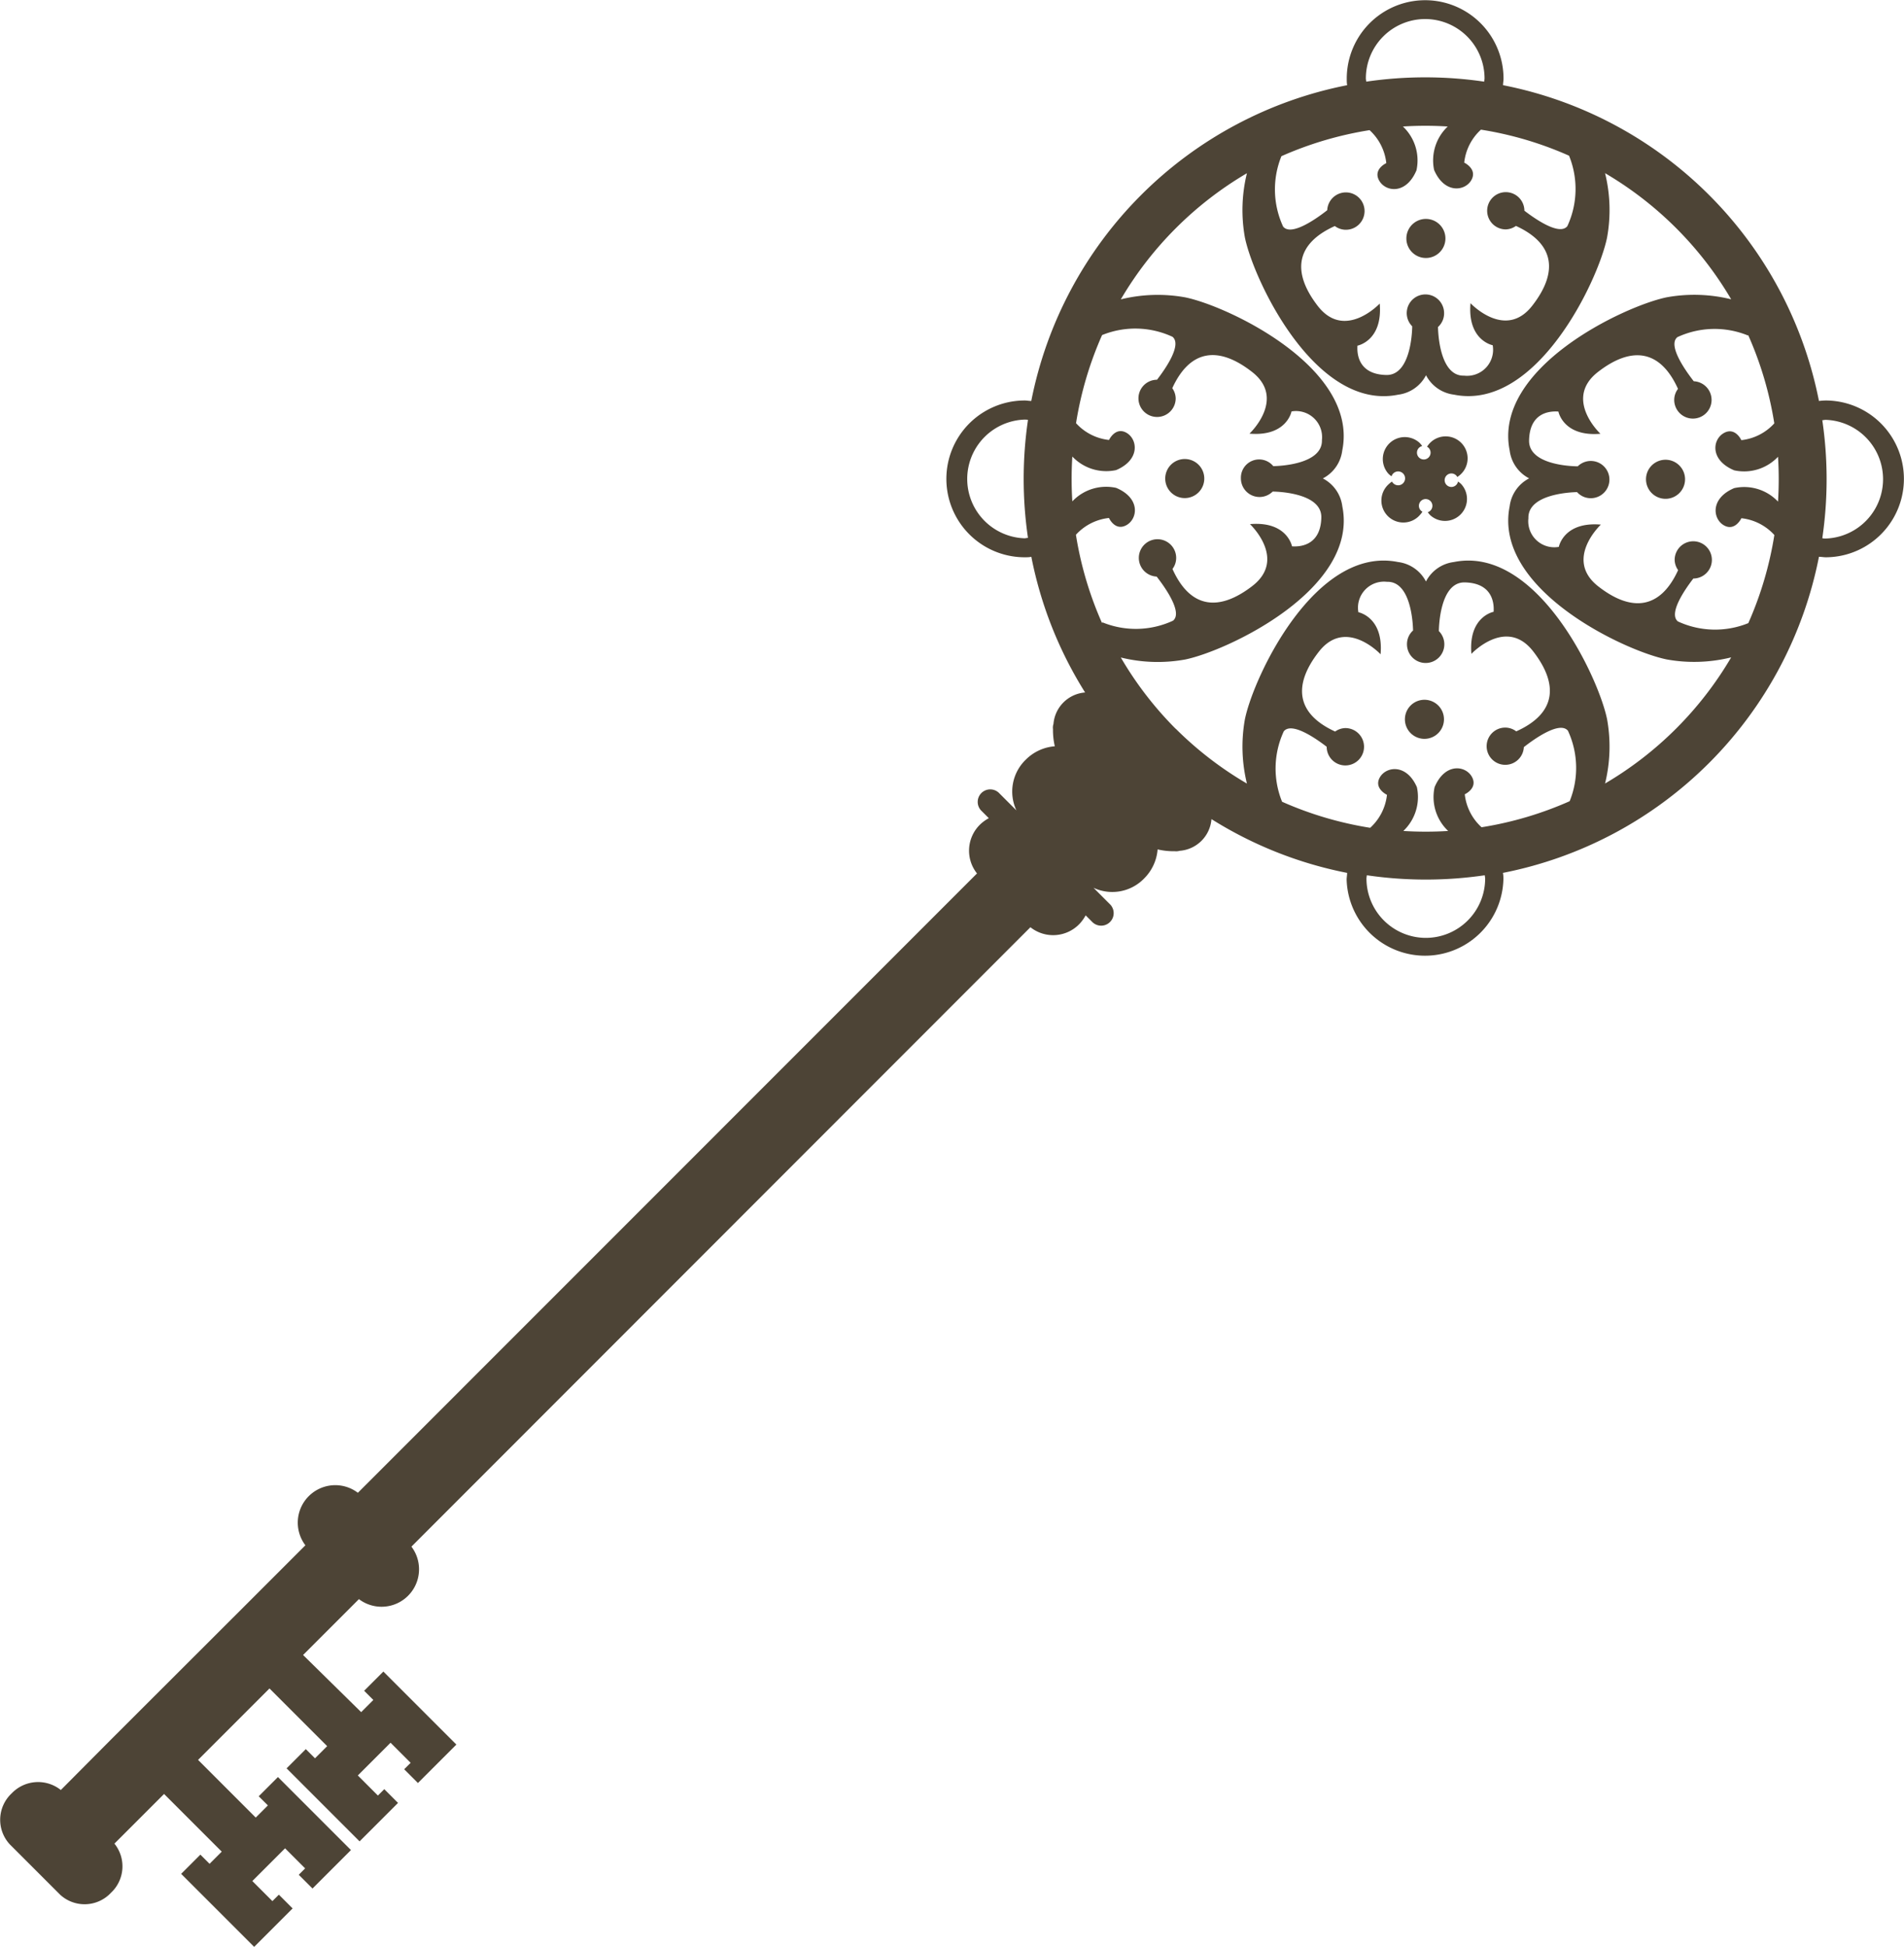 <svg id="グループ_16495" data-name="グループ 16495" xmlns="http://www.w3.org/2000/svg"
    xmlns:xlink="http://www.w3.org/1999/xlink" width="31.298" height="32" viewBox="0 0 31.298 32">
    <defs>
        <clipPath id="clip-path">
            <rect id="長方形_585" data-name="長方形 585" width="31.298" height="32" fill="#4d4436" />
        </clipPath>
    </defs>
    <g id="グループ_16288" data-name="グループ 16288" clip-path="url(#clip-path)">
        <path id="パス_19896" data-name="パス 19896"
            d="M1.814,28.6,1,29.419a.6.6,0,0,0-.808.055.594.594,0,0,0-.032.837l.828.828a.593.593,0,0,0,.837-.032.594.594,0,0,0,.056-.807l.816-.816.948.948-.2.2-.151-.151-.316.316,1.2,1.2.632-.632-.226-.226-.106.106-.33-.33.538-.538.33.33-.105.105.226.226.632-.632-1.2-1.2-.316.316.151.15-.2.2-.948-.948,1.174-1.174.948.948-.2.2-.151-.151-.316.316,1.2,1.2.632-.632-.226-.226-.105.105-.33-.33.538-.538.33.33-.106.106.226.226.632-.632-1.2-1.2-.316.316.151.151-.2.2L4.982,27.2l.918-.918a.616.616,0,0,0,.863-.863L16.938,15.239a.6.6,0,0,0,.808-.056.672.672,0,0,0,.1-.139l.116.116a.206.206,0,0,0,.291-.291l-.278-.278a.728.728,0,0,0,.833-.154.757.757,0,0,0,.221-.477,1.152,1.152,0,0,0,.283.03.205.205,0,0,0,.079-.007.566.566,0,0,0,.523-.521,6.573,6.573,0,0,0,2.23.884c0,.036-.007.071-.008.108a1.289,1.289,0,0,0,2.577,0c0-.036,0-.072-.008-.108A6.589,6.589,0,0,0,29.9,9.151c.036,0,.072.007.108.008a1.288,1.288,0,0,0,0-2.577,1.075,1.075,0,0,0-.108.008A6.588,6.588,0,0,0,24.707,1.4c0-.036.008-.072.008-.108a1.288,1.288,0,0,0-2.577,0c0,.036,0,.072.007.108A6.588,6.588,0,0,0,16.952,6.59c-.036,0-.072-.008-.107-.008a1.288,1.288,0,1,0,0,2.577c.036,0,.072,0,.108-.008a6.569,6.569,0,0,0,.884,2.23.565.565,0,0,0-.52.517.192.192,0,0,0-.008.086,1.166,1.166,0,0,0,.03.281.756.756,0,0,0-.477.22.728.728,0,0,0-.154.834l-.278-.278a.206.206,0,1,0-.291.291l.115.115a.662.662,0,0,0-.139.1.6.6,0,0,0-.055.808L5.883,24.534a.616.616,0,0,0-.863.863l-.918.918Zm1.731-1.731L2.371,28.047M30.009,6.9a.976.976,0,0,1,0,1.951c-.018,0-.036,0-.054-.006a6.667,6.667,0,0,0,0-1.939c.018,0,.036-.006.054-.006m-1.271-1.39a5.794,5.794,0,0,1,.428,1.448.856.856,0,0,1-.542.276s-.1-.222-.287-.117-.235.443.17.613a.766.766,0,0,0,.72-.223,5.83,5.83,0,0,1,0,.737.765.765,0,0,0-.72-.222c-.4.17-.352.508-.169.612s.287-.117.287-.117a.858.858,0,0,1,.542.276,5.826,5.826,0,0,1-.428,1.448,1.453,1.453,0,0,1-1.158-.028c-.159-.13.116-.526.254-.705h0a.306.306,0,1,0-.307-.306.3.3,0,0,0,.057.168c-.289.634-.756.7-1.309.27-.574-.444.039-1.018.039-1.018-.613-.052-.691.366-.691.366a.428.428,0,0,1-.5-.47c-.012-.4.7-.428.8-.43a.3.3,0,0,0,.226.1.306.306,0,1,0-.215-.524v0s-.809.005-.8-.426.3-.487.482-.474c0,0,.079.417.691.365,0,0-.613-.573-.039-1.017.555-.43,1.024-.364,1.314.279a.3.3,0,0,0-.062.175.307.307,0,1,0,.321-.3c-.131-.168-.435-.591-.269-.725a1.451,1.451,0,0,1,1.158-.028M23.573,2.791c.17.4.509.352.613.169s-.117-.287-.117-.287a.854.854,0,0,1,.275-.542,5.767,5.767,0,0,1,1.448.428,1.452,1.452,0,0,1-.028,1.158c-.129.16-.526-.116-.706-.254h0a.306.306,0,1,0-.306.307.3.3,0,0,0,.167-.057c.634.29.7.756.27,1.309-.444.574-1.017-.039-1.017-.039-.052.613.365.691.365.691a.428.428,0,0,1-.47.5c-.4.012-.428-.7-.429-.8a.3.3,0,0,0,.1-.226.307.307,0,1,0-.524.215h0s0,.809-.426.8-.487-.3-.474-.482c0,0,.418-.078.366-.692,0,0-.574.613-1.018.04-.429-.555-.364-1.024.28-1.314a.3.3,0,0,0,.175.061.307.307,0,1,0-.3-.321c-.168.132-.59.435-.725.269a1.453,1.453,0,0,1-.028-1.157,5.833,5.833,0,0,1,1.449-.428.857.857,0,0,1,.275.542s-.222.1-.117.287.443.235.613-.169a.766.766,0,0,0-.223-.72,5.8,5.8,0,0,1,.737,0,.767.767,0,0,0-.223.72M23.427.313a.977.977,0,0,1,.976.975c0,.018-.005.036-.006.054a6.672,6.672,0,0,0-1.939,0c0-.018-.006-.035-.006-.054a.976.976,0,0,1,.975-.975M16.844,8.847a.976.976,0,0,1,0-1.951c.018,0,.036,0,.054.006a6.671,6.671,0,0,0,0,1.938c-.018,0-.036.006-.055.007m1.271,1.39a5.822,5.822,0,0,1-.428-1.448.856.856,0,0,1,.543-.276s.1.222.287.118.235-.444-.169-.613a.765.765,0,0,0-.72.222,5.8,5.8,0,0,1,0-.737.767.767,0,0,0,.72.223c.4-.17.353-.509.17-.613s-.287.118-.287.118a.855.855,0,0,1-.542-.276,5.815,5.815,0,0,1,.428-1.448,1.451,1.451,0,0,1,1.157.028c.16.13-.115.526-.254.706h0a.306.306,0,1,0,.307.307.3.3,0,0,0-.056-.168c.29-.634.755-.7,1.308-.27.574.443-.039,1.017-.039,1.017.613.052.691-.365.691-.365a.429.429,0,0,1,.5.47c.012.4-.7.428-.8.429a.3.3,0,0,0-.532.2.306.306,0,0,0,.522.218v0s.809,0,.8.426-.3.487-.482.474c0,0-.078-.417-.691-.365,0,0,.613.574.039,1.017-.556.429-1.024.364-1.313-.28a.3.3,0,0,0,.061-.175.307.307,0,1,0-.321.3c.131.168.435.59.269.725a1.453,1.453,0,0,1-1.158.028m1.2,1.747a5.785,5.785,0,0,1-.9-1.17,2.534,2.534,0,0,0,1.058.033c.7-.144,2.857-1.161,2.583-2.517a.6.6,0,0,0-.32-.459.6.6,0,0,0,.319-.459c.274-1.357-1.878-2.374-2.582-2.517a2.54,2.54,0,0,0-1.058.033,5.825,5.825,0,0,1,2.073-2.073,2.541,2.541,0,0,0-.033,1.058c.144.7,1.161,2.856,2.517,2.582a.6.6,0,0,0,.46-.32.6.6,0,0,0,.459.319c1.356.274,2.374-1.878,2.517-2.582a2.529,2.529,0,0,0-.033-1.058,5.822,5.822,0,0,1,2.073,2.073,2.538,2.538,0,0,0-1.059-.033c-.7.144-2.856,1.161-2.582,2.517a.6.6,0,0,0,.32.459.6.6,0,0,0-.32.459c-.273,1.356,1.878,2.374,2.583,2.517a2.53,2.53,0,0,0,1.058-.034,5.817,5.817,0,0,1-2.073,2.073,2.539,2.539,0,0,0,.033-1.058c-.144-.7-1.161-2.856-2.518-2.582a.6.6,0,0,0-.459.32.6.6,0,0,0-.459-.32c-1.356-.274-2.373,1.879-2.517,2.583a2.55,2.55,0,0,0,.033,1.058,5.8,5.8,0,0,1-1.169-.9m3.967.968c-.17-.4-.509-.352-.613-.17s.117.287.117.287a.855.855,0,0,1-.276.542,5.828,5.828,0,0,1-1.448-.428,1.452,1.452,0,0,1,.028-1.158c.13-.159.526.116.705.254h0a.307.307,0,1,0,.307-.307.3.3,0,0,0-.168.057c-.634-.29-.7-.756-.27-1.309.444-.574,1.017.039,1.017.039.052-.613-.365-.691-.365-.691a.428.428,0,0,1,.47-.5c.4-.012.427.7.429.8a.3.3,0,0,0-.1.225.307.307,0,1,0,.524-.215h0s0-.809.426-.8.487.3.474.483c0,0-.417.078-.365.691,0,0,.574-.613,1.017-.039.429.556.364,1.024-.28,1.313a.3.3,0,0,0-.175-.062.306.306,0,1,0,.3.321c.168-.132.59-.434.725-.269a1.455,1.455,0,0,1,.028,1.158,5.818,5.818,0,0,1-1.448.428.855.855,0,0,1-.276-.542s.221-.1.117-.287-.443-.235-.613.17a.766.766,0,0,0,.223.72,5.916,5.916,0,0,1-.737,0,.768.768,0,0,0,.223-.72m.146,2.477a.977.977,0,0,1-.975-.975c0-.018.005-.036.006-.054a6.678,6.678,0,0,0,1.939,0c0,.018.006.036.006.054a.976.976,0,0,1-.975.975"
            transform="translate(0 0)" fill="#4d4436" />
        <path id="パス_19897" data-name="パス 19897"
            d="M151.1,48.772a.344.344,0,0,0,.045-.057.106.106,0,0,1-.026-.019.111.111,0,1,1,.158,0,.109.109,0,0,1-.044.027.341.341,0,0,0,.04.049.361.361,0,0,0,.51-.51.357.357,0,0,0-.053-.043.111.111,0,1,1-.03-.1.1.1,0,0,1,.018.025.361.361,0,1,0-.447-.561.351.351,0,0,0-.05.064.1.1,0,0,1,.025.018.112.112,0,1,1-.158,0,.11.11,0,0,1,.053-.029.385.385,0,0,0-.043-.053.361.361,0,0,0-.51.51.374.374,0,0,0,.049.04.114.114,0,1,1,.008.087.35.35,0,0,0-.057.045.361.361,0,1,0,.51.51"
            transform="translate(-127.763 -40.305)" fill="#4d4436" />
        <path id="パス_19898" data-name="パス 19898"
            d="M153.182,24.38a.321.321,0,1,0-.094-.227.319.319,0,0,0,.094.227"
            transform="translate(-129.97 -20.234)" fill="#4d4436" />
        <path id="パス_19899" data-name="パス 19899"
            d="M179.176,50.358a.321.321,0,1,0,.094-.227.32.32,0,0,0-.094.227"
            transform="translate(-152.119 -42.481)" fill="#4d4436" />
        <path id="パス_19900" data-name="パス 19900"
            d="M153.487,76.256a.321.321,0,1,0,.094.227.32.32,0,0,0-.094-.227"
            transform="translate(-129.845 -64.661)" fill="#4d4436" />
        <path id="パス_19901" data-name="パス 19901"
            d="M127.489,50.279a.321.321,0,1,0-.094.227.32.32,0,0,0,.094-.227"
            transform="translate(-107.693 -42.414)" fill="#4d4436" />
    </g>
</svg>
  